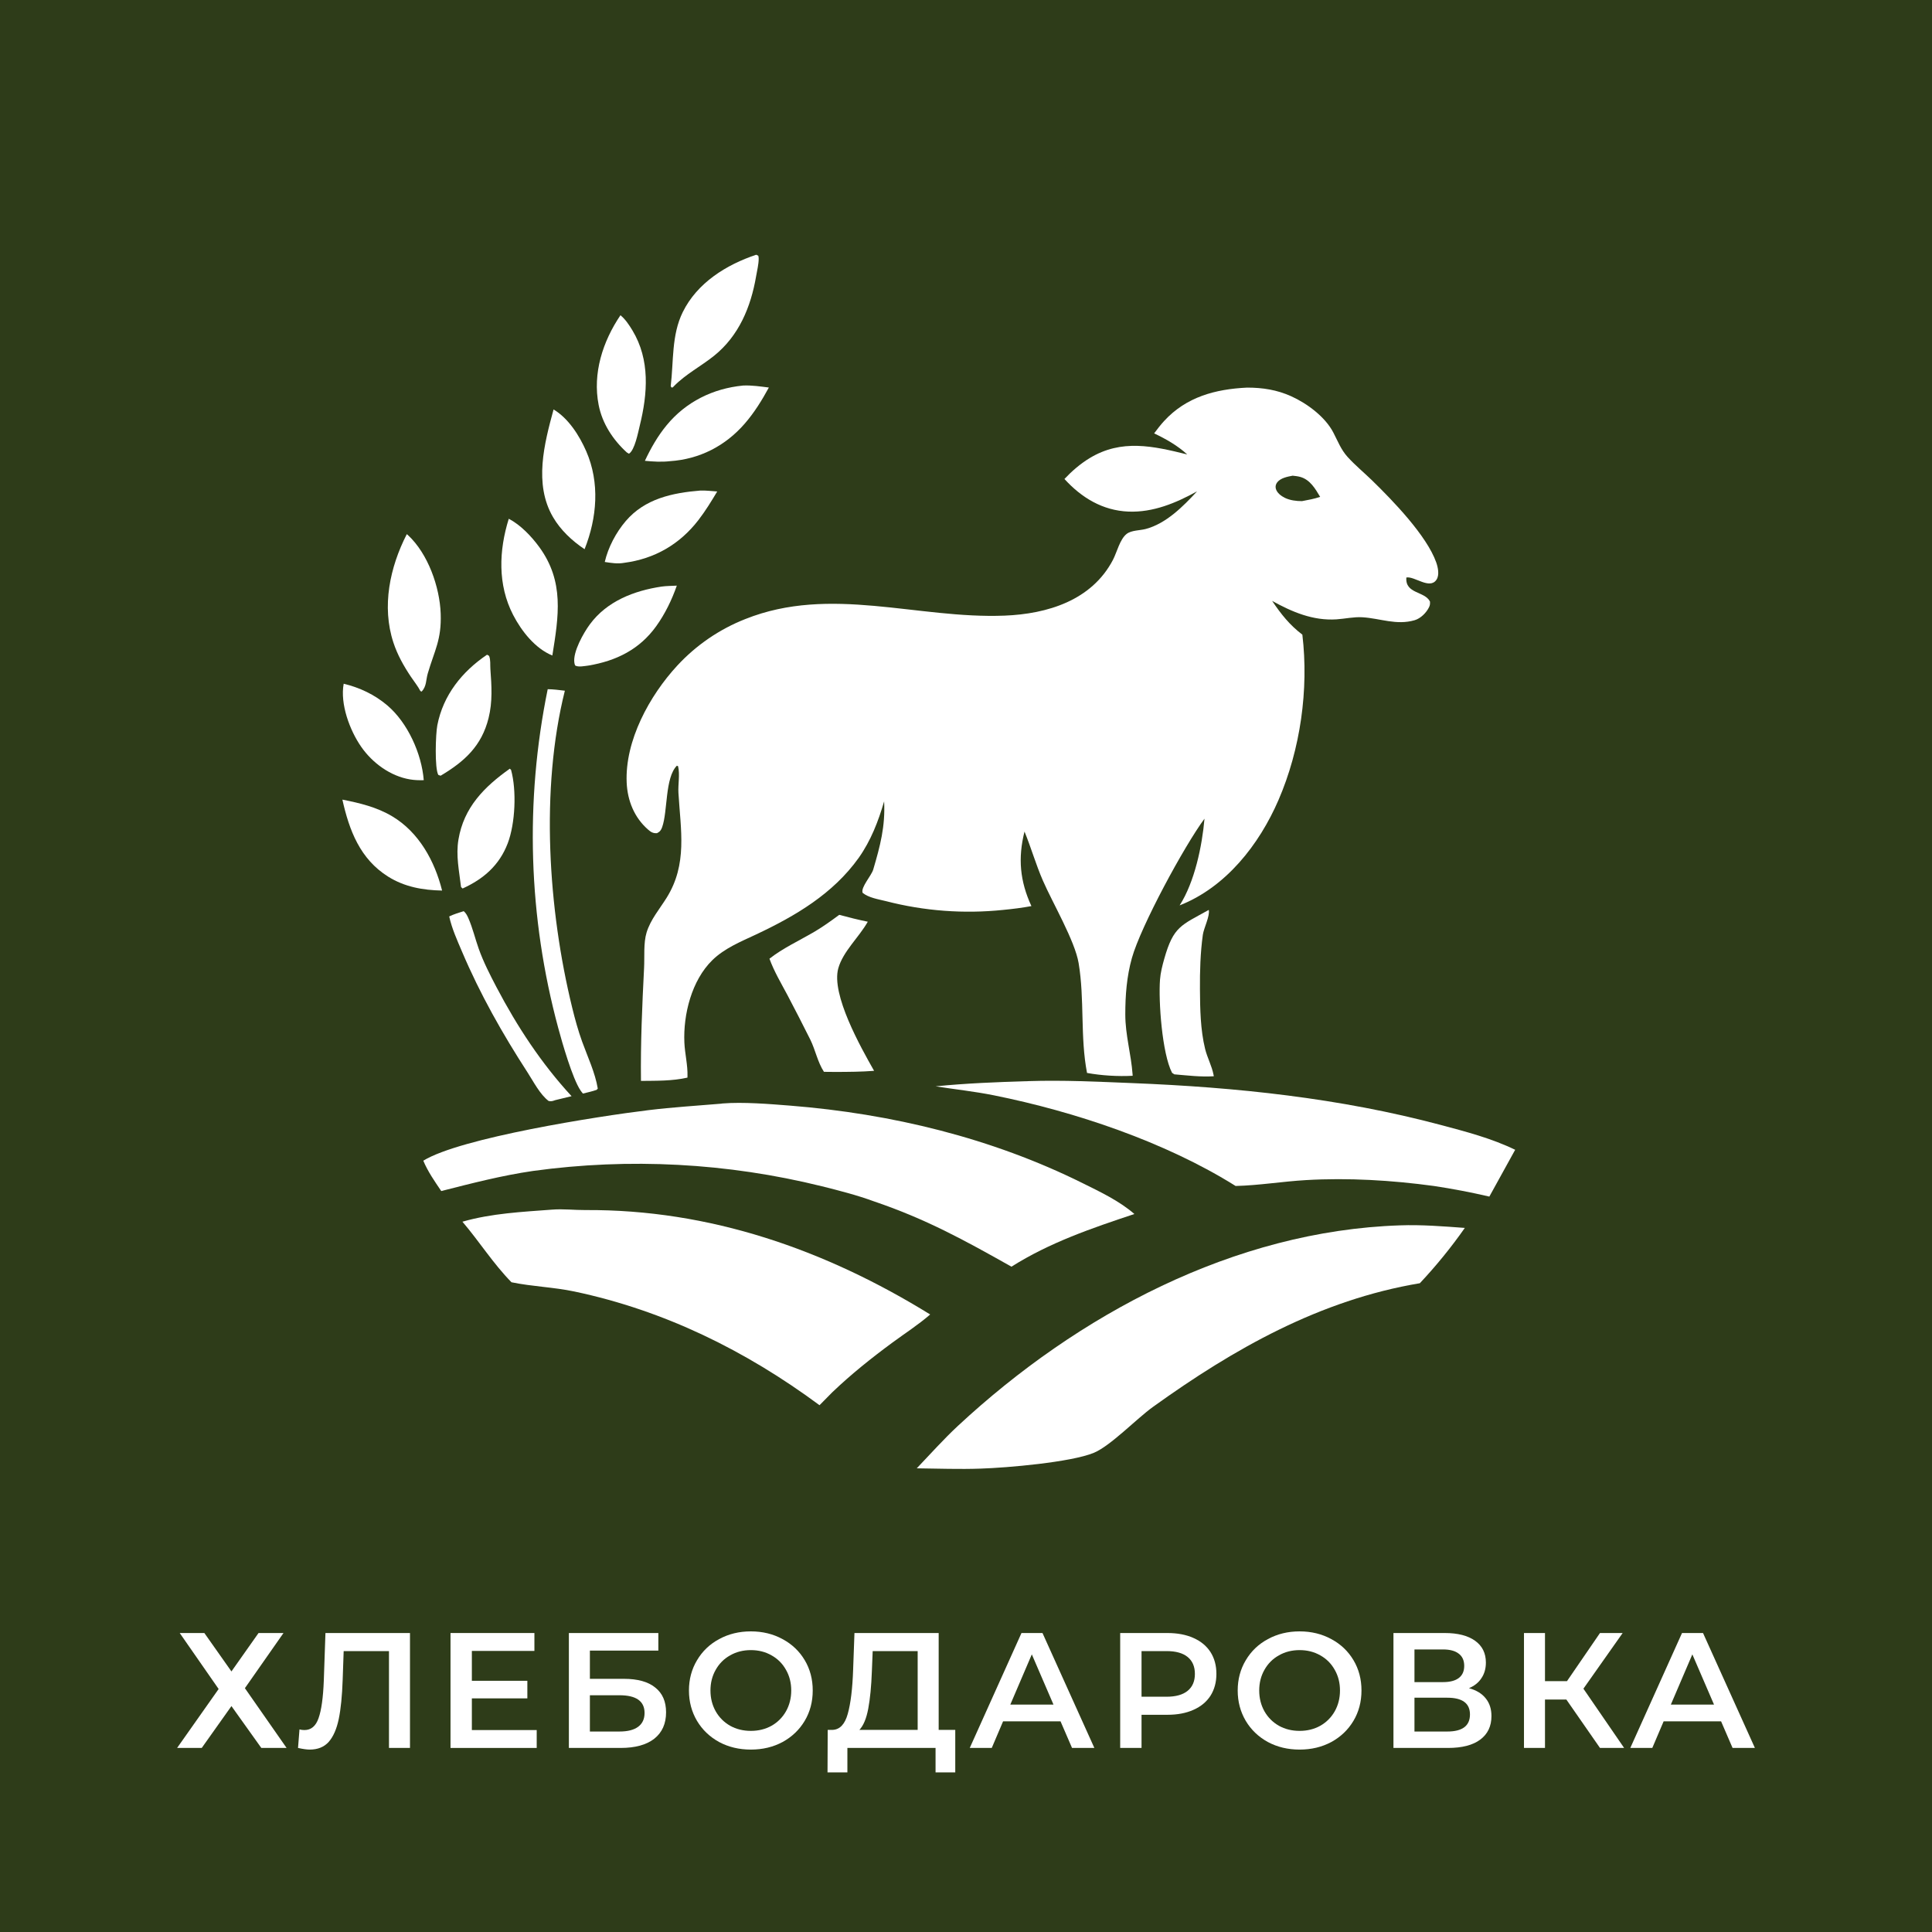 <?xml version="1.0" encoding="UTF-8"?> <svg xmlns="http://www.w3.org/2000/svg" width="120" height="120" viewBox="0 0 120 120" fill="none"><rect width="120" height="120" fill="#2E3C19"></rect><path d="M58.09 10.051C59.704 10.013 61.326 9.954 62.938 10.061C72.356 10.621 81.275 14.479 88.131 20.958C96.142 28.717 100.776 39.318 101.03 50.468C101.27 61.383 97.229 72.645 89.635 80.556C83.918 86.511 76.557 90.627 68.49 92.378C66.264 92.873 64.005 93.231 61.723 93.275C61.673 93.284 61.623 93.294 61.572 93.301C59.771 93.548 57.685 93.322 55.891 93.104C48.343 92.19 41.241 89.472 35.178 84.851C26.452 78.179 20.732 68.314 19.276 57.427C17.713 46.151 20.733 34.718 27.661 25.685C33.06 18.622 41.35 13.336 49.981 11.276C51.502 10.901 53.043 10.611 54.596 10.406C55.758 10.264 56.929 10.206 58.09 10.051Z" fill="#2E3C19"></path><path d="M77.463 24.075C78.431 24.076 79.317 24.213 80.205 24.615C81.187 25.059 82.307 25.889 82.814 26.863C83.093 27.397 83.288 27.925 83.7 28.38C84.166 28.895 84.719 29.349 85.217 29.834C86.498 31.081 88.62 33.268 89.208 34.936C89.314 35.238 89.417 35.714 89.224 36.004C88.802 36.641 87.854 35.773 87.351 35.87C87.27 36.898 88.491 36.708 88.818 37.362C88.827 37.497 88.822 37.585 88.763 37.709C88.597 38.056 88.24 38.414 87.864 38.523C86.73 38.852 85.736 38.407 84.619 38.339C84.088 38.307 83.54 38.434 83.01 38.469C81.552 38.563 80.262 38.013 79.015 37.323C79.568 38.145 80.1 38.818 80.892 39.419C81.297 42.83 80.773 46.541 79.408 49.695C78.209 52.464 76.14 55.109 73.269 56.235C74.2 54.785 74.666 52.548 74.813 50.85C73.555 52.547 70.855 57.535 70.304 59.505C69.982 60.656 69.894 61.818 69.894 63.007C69.894 64.292 70.255 65.462 70.346 66.723L70.352 66.819C69.424 66.866 68.429 66.807 67.517 66.642C67.085 64.406 67.373 62.062 66.995 59.819C66.762 58.435 65.383 56.091 64.772 54.687C64.338 53.688 64.045 52.653 63.634 51.65C63.217 53.306 63.351 54.737 64.063 56.279C63.487 56.386 62.893 56.46 62.31 56.516C59.869 56.77 57.403 56.586 55.027 55.971C54.561 55.855 53.953 55.764 53.577 55.453C53.459 55.105 54.124 54.395 54.238 54.009C54.672 52.534 54.991 51.334 54.915 49.775C54.55 51.022 54.093 52.208 53.34 53.277C51.74 55.519 49.408 56.89 46.965 58.04C46.017 58.486 45.005 58.893 44.244 59.638C42.961 60.893 42.43 63.009 42.508 64.757C42.539 65.457 42.721 66.145 42.701 66.848L42.698 66.933C41.746 67.148 40.784 67.126 39.812 67.137C39.782 64.789 39.887 62.459 40.005 60.115C40.041 59.423 39.96 58.571 40.162 57.914C40.409 57.113 40.971 56.46 41.408 55.758C42.711 53.666 42.276 51.559 42.139 49.247C42.108 48.708 42.239 48.113 42.117 47.591L42.042 47.558C41.297 48.311 41.48 50.38 41.129 51.373C41.063 51.559 40.99 51.661 40.808 51.75C40.562 51.768 40.425 51.678 40.248 51.523C39.394 50.777 38.973 49.724 38.924 48.609C38.809 45.999 40.347 43.204 42.067 41.341C43.241 40.071 44.686 39.082 46.296 38.449C51.592 36.337 56.966 38.452 62.394 38.238C65.056 38.133 67.807 37.294 69.126 34.777C69.373 34.306 69.557 33.488 69.98 33.161C70.276 32.931 70.802 32.951 71.159 32.857C72.428 32.523 73.492 31.45 74.352 30.518C73.039 31.244 71.619 31.837 70.09 31.776C68.485 31.711 67.172 30.912 66.114 29.75C66.578 29.259 67.097 28.809 67.675 28.458C69.657 27.253 71.625 27.703 73.742 28.227C73.133 27.671 72.426 27.27 71.685 26.918C71.882 26.653 72.082 26.393 72.305 26.15C73.681 24.651 75.492 24.168 77.463 24.075Z" fill="white"></path><path d="M80.288 29.546C80.444 29.563 80.605 29.579 80.757 29.621C81.369 29.789 81.695 30.355 81.997 30.861C81.627 30.987 81.251 31.054 80.869 31.126C80.511 31.126 80.126 31.078 79.801 30.92C79.569 30.806 79.308 30.609 79.242 30.346C79.205 30.202 79.247 30.061 79.339 29.948C79.556 29.682 79.97 29.607 80.288 29.546Z" fill="#2E3C19"></path><path d="M44.798 68.551C44.822 68.547 44.846 68.541 44.87 68.539C46.158 68.435 47.798 68.572 49.092 68.674C55.363 69.173 61.593 70.681 67.242 73.487C68.345 74.034 69.526 74.592 70.459 75.404C67.803 76.287 65.203 77.174 62.823 78.676C59.87 77.012 57.506 75.713 54.28 74.618C53.237 74.235 52.126 73.95 51.048 73.681C45.182 72.229 39.092 71.906 33.105 72.73C31.171 73.011 29.299 73.497 27.407 73.978C26.992 73.367 26.579 72.776 26.291 72.093C28.596 70.671 37.145 69.334 40.274 68.954C41.775 68.771 43.292 68.678 44.798 68.551Z" fill="white"></path><path d="M86.955 76.109C88.289 76.06 89.652 76.17 90.983 76.268C90.135 77.478 89.2 78.626 88.189 79.703C81.994 80.741 76.646 83.765 71.606 87.39C70.597 88.116 68.973 89.811 67.935 90.239C66.513 90.825 62.551 91.167 60.911 91.218C59.593 91.266 58.261 91.215 56.941 91.2C57.787 90.315 58.602 89.397 59.499 88.563C66.933 81.653 76.653 76.45 86.955 76.109Z" fill="white"></path><path d="M34.301 75.131C34.981 75.078 35.678 75.163 36.36 75.159C44.079 75.112 51.252 77.614 57.775 81.644C57.048 82.278 56.226 82.804 55.449 83.376C54.137 84.341 52.871 85.352 51.693 86.478L50.902 87.28C46.324 83.893 41.269 81.397 35.672 80.217C34.386 79.946 33.059 79.91 31.77 79.644C30.637 78.491 29.77 77.109 28.722 75.882C30.537 75.361 32.43 75.273 34.301 75.131Z" fill="white"></path><path d="M63.87 67.151C66.034 67.081 68.169 67.186 70.328 67.273C76.799 67.531 83.214 68.202 89.488 69.873C91.054 70.29 92.647 70.705 94.11 71.415L92.506 74.322C91.365 74.057 90.213 73.836 89.053 73.662C86.452 73.308 83.738 73.144 81.114 73.298C79.653 73.383 78.213 73.627 76.746 73.663C72.376 70.925 66.763 69.043 61.729 68.032C60.537 67.792 59.315 67.662 58.113 67.474C60.03 67.283 61.946 67.208 63.87 67.151Z" fill="white"></path><path d="M52.127 56.822C52.716 56.981 53.301 57.128 53.899 57.249L53.884 57.276C53.351 58.214 52.362 59.099 52.069 60.139C51.611 61.767 53.463 65.05 54.291 66.511C53.5 66.574 52.713 66.576 51.921 66.58L51.177 66.573C50.778 65.959 50.651 65.229 50.331 64.576C49.869 63.651 49.396 62.73 48.914 61.815C48.519 61.073 48.081 60.338 47.792 59.547C48.625 58.894 49.602 58.445 50.514 57.915C51.078 57.587 51.604 57.209 52.127 56.822Z" fill="white"></path><path d="M34.019 42.807C34.377 42.812 34.729 42.858 35.084 42.901C33.554 49.026 34.049 56.5 35.542 62.596C35.716 63.307 35.91 64.013 36.159 64.702C36.498 65.64 36.968 66.631 37.129 67.613L37.06 67.692C36.783 67.79 36.492 67.852 36.207 67.923C36.153 67.861 36.104 67.797 36.057 67.728C35.556 66.989 34.915 64.754 34.67 63.839C32.816 56.975 32.593 49.773 34.019 42.807Z" fill="white"></path><path d="M75.079 56.516C75.161 56.894 74.769 57.642 74.71 58.065C74.556 59.181 74.523 60.322 74.531 61.447C74.539 62.663 74.56 63.963 74.851 65.147C74.988 65.703 75.269 66.2 75.377 66.766C75.383 66.794 75.387 66.821 75.392 66.848C74.572 66.9 73.754 66.797 72.937 66.729L72.799 66.635C72.18 65.439 71.95 62.197 72.05 60.847C72.083 60.41 72.196 59.972 72.315 59.551C72.888 57.532 73.356 57.48 75.079 56.516Z" fill="white"></path><path d="M46.971 15.822L47.099 15.887C47.116 15.961 47.122 15.971 47.123 16.059C47.127 16.405 47.02 16.822 46.962 17.166C46.635 19.072 45.891 20.863 44.351 22.099C43.537 22.753 42.591 23.236 41.856 23.989L41.79 24.058L41.714 24.073L41.659 23.987C41.846 22.439 41.701 20.817 42.41 19.38C43.306 17.566 45.111 16.444 46.971 15.822Z" fill="white"></path><path d="M25.267 33.177C25.292 33.197 25.317 33.216 25.34 33.238C26.584 34.392 27.312 36.452 27.372 38.114C27.43 39.738 26.995 40.384 26.571 41.824C26.449 42.239 26.505 42.615 26.191 42.955L26.113 42.924C25.955 42.616 25.721 42.332 25.528 42.043C25.077 41.369 24.688 40.681 24.434 39.907C23.697 37.664 24.217 35.225 25.267 33.177Z" fill="white"></path><path d="M31.601 32.221C32.336 32.605 33.008 33.313 33.494 33.977C35.061 36.124 34.698 38.272 34.307 40.715C33.239 40.281 32.391 39.199 31.872 38.196C30.9 36.319 30.987 34.19 31.601 32.221Z" fill="white"></path><path d="M34.383 25.432C35.312 25.987 35.989 27.06 36.413 28.031C37.264 29.981 37.085 32.162 36.309 34.112C35.533 33.592 34.817 32.925 34.345 32.112C33.152 30.059 33.803 27.561 34.383 25.432Z" fill="white"></path><path d="M46.155 23.947C46.69 23.922 47.226 24.004 47.755 24.07C47.326 24.861 46.847 25.632 46.256 26.313C45.049 27.703 43.447 28.523 41.607 28.645C41.091 28.704 40.57 28.672 40.055 28.622C40.422 27.839 40.853 27.083 41.404 26.414C42.606 24.954 44.282 24.129 46.155 23.947Z" fill="white"></path><path d="M38.537 19.581C38.836 19.818 39.084 20.195 39.281 20.521C40.385 22.351 40.228 24.446 39.736 26.441C39.63 26.872 39.424 27.964 39.066 28.181L38.932 28.102C38.069 27.312 37.41 26.31 37.183 25.152C36.797 23.187 37.44 21.202 38.537 19.581Z" fill="white"></path><path d="M21.266 49.666C22.34 49.877 23.405 50.133 24.355 50.699C26.02 51.69 27.002 53.482 27.459 55.314C26.268 55.29 25.135 55.092 24.111 54.451C22.367 53.358 21.694 51.585 21.266 49.666Z" fill="white"></path><path d="M41.088 36.434C41.394 36.39 41.728 36.394 42.038 36.375C41.726 37.267 41.308 38.129 40.756 38.898C39.719 40.34 38.27 41.05 36.549 41.339C36.318 41.365 35.922 41.454 35.726 41.336C35.697 41.263 35.691 41.258 35.676 41.17C35.569 40.499 36.249 39.302 36.641 38.773C37.701 37.339 39.38 36.691 41.088 36.434Z" fill="white"></path><path d="M43.502 30.469C43.844 30.458 44.206 30.504 44.548 30.526C44.185 31.134 43.811 31.744 43.377 32.306C42.217 33.81 40.656 34.71 38.776 34.957C38.36 35.033 37.975 34.968 37.563 34.905C37.773 33.995 38.26 33.077 38.864 32.367C40.049 30.976 41.761 30.611 43.502 30.469Z" fill="white"></path><path d="M31.667 47.744L31.743 47.82C32.095 49.092 32.007 51.143 31.536 52.379C31.016 53.742 30.037 54.594 28.734 55.186C28.7 55.169 28.662 55.116 28.635 55.088C28.52 54.093 28.307 53.145 28.476 52.141C28.81 50.147 30.079 48.87 31.667 47.744Z" fill="white"></path><path d="M30.25 40.666C30.293 40.678 30.341 40.718 30.38 40.741C30.481 41.003 30.438 41.285 30.459 41.561C30.535 42.597 30.6 43.581 30.346 44.601C29.915 46.333 28.855 47.296 27.368 48.181L27.225 48.132C26.989 47.724 27.056 45.596 27.163 45.048C27.526 43.175 28.697 41.715 30.25 40.666Z" fill="white"></path><path d="M21.347 42.467C22.353 42.712 23.265 43.142 24.058 43.815C25.323 44.889 26.191 46.816 26.32 48.458C26.041 48.467 25.752 48.458 25.476 48.412C24.249 48.211 23.133 47.391 22.434 46.384C21.724 45.362 21.115 43.726 21.347 42.467Z" fill="white"></path><path d="M28.8 56.593C28.942 56.708 29.022 56.872 29.094 57.036C29.36 57.645 29.513 58.307 29.736 58.933C30.027 59.75 30.436 60.549 30.838 61.316C32.116 63.751 33.632 66.063 35.501 68.086L34.483 68.333C34.324 68.389 34.247 68.419 34.076 68.384C33.529 67.965 33.143 67.192 32.767 66.611C31.206 64.201 29.819 61.749 28.695 59.103C28.392 58.391 28.069 57.681 27.901 56.922C28.187 56.781 28.498 56.693 28.8 56.593Z" fill="white"></path><path d="M106.9 106.916H103.331L102.627 108.568H101.261L104.473 101.43H105.778L109 108.568H107.613L106.9 106.916ZM106.461 105.876L105.115 102.756L103.779 105.876H106.461Z" fill="white"></path><path d="M97.288 105.56H95.962V108.568H94.657V101.43H95.962V104.418H97.329L99.378 101.43H100.786L98.349 104.887L100.877 108.568H99.378L97.288 105.56Z" fill="white"></path><path d="M91.24 104.856C91.696 104.979 92.043 105.189 92.281 105.489C92.519 105.781 92.637 106.148 92.637 106.59C92.637 107.215 92.406 107.701 91.944 108.048C91.482 108.395 90.812 108.568 89.935 108.568H86.55V101.43H89.742C90.544 101.43 91.169 101.59 91.618 101.909C92.066 102.229 92.291 102.681 92.291 103.266C92.291 103.639 92.199 103.962 92.015 104.234C91.839 104.506 91.58 104.714 91.24 104.856ZM87.855 104.479H89.629C90.058 104.479 90.384 104.394 90.608 104.224C90.832 104.054 90.945 103.803 90.945 103.47C90.945 103.136 90.832 102.885 90.608 102.715C90.384 102.538 90.058 102.45 89.629 102.45H87.855V104.479ZM89.894 107.548C90.832 107.548 91.302 107.195 91.302 106.488C91.302 105.794 90.832 105.448 89.894 105.448H87.855V107.548H89.894Z" fill="white"></path><path d="M80.72 108.67C79.993 108.67 79.337 108.514 78.752 108.201C78.168 107.881 77.709 107.443 77.376 106.886C77.043 106.321 76.876 105.693 76.876 104.999C76.876 104.306 77.043 103.68 77.376 103.123C77.709 102.559 78.168 102.12 78.752 101.807C79.337 101.488 79.993 101.328 80.72 101.328C81.448 101.328 82.104 101.488 82.688 101.807C83.273 102.12 83.732 102.555 84.065 103.113C84.398 103.67 84.564 104.299 84.564 104.999C84.564 105.699 84.398 106.328 84.065 106.886C83.732 107.443 83.273 107.881 82.688 108.201C82.104 108.514 81.448 108.67 80.72 108.67ZM80.72 107.508C81.196 107.508 81.624 107.402 82.005 107.191C82.386 106.974 82.685 106.675 82.902 106.294C83.12 105.907 83.229 105.475 83.229 104.999C83.229 104.523 83.12 104.095 82.902 103.714C82.685 103.327 82.386 103.028 82.005 102.817C81.624 102.599 81.196 102.491 80.72 102.491C80.244 102.491 79.816 102.599 79.435 102.817C79.055 103.028 78.756 103.327 78.538 103.714C78.321 104.095 78.212 104.523 78.212 104.999C78.212 105.475 78.321 105.907 78.538 106.294C78.756 106.675 79.055 106.974 79.435 107.191C79.816 107.402 80.244 107.508 80.72 107.508Z" fill="white"></path><path d="M72.514 101.43C73.132 101.43 73.669 101.532 74.125 101.736C74.587 101.94 74.941 102.232 75.186 102.613C75.43 102.994 75.553 103.446 75.553 103.969C75.553 104.486 75.43 104.938 75.186 105.325C74.941 105.706 74.587 105.998 74.125 106.202C73.669 106.406 73.132 106.508 72.514 106.508H70.903V108.568H69.577V101.43H72.514ZM72.453 105.387C73.031 105.387 73.469 105.264 73.768 105.019C74.067 104.775 74.217 104.425 74.217 103.969C74.217 103.514 74.067 103.164 73.768 102.919C73.469 102.674 73.031 102.552 72.453 102.552H70.903V105.387H72.453Z" fill="white"></path><path d="M65.872 106.916H62.303L61.6 108.568H60.233L63.446 101.43H64.751L67.973 108.568H66.586L65.872 106.916ZM65.434 105.876L64.088 102.756L62.752 105.876H65.434Z" fill="white"></path><path d="M59.333 107.446V110.087H58.109V108.568H52.633V110.087H51.399L51.41 107.446H51.715C52.164 107.426 52.477 107.096 52.654 106.457C52.837 105.811 52.949 104.89 52.99 103.694L53.072 101.43H58.303V107.446H59.333ZM54.153 103.816C54.119 104.741 54.044 105.512 53.928 106.131C53.813 106.743 53.629 107.181 53.378 107.446H56.998V102.552H54.204L54.153 103.816Z" fill="white"></path><path d="M46.636 108.67C45.909 108.67 45.253 108.514 44.668 108.201C44.084 107.881 43.625 107.443 43.292 106.886C42.959 106.321 42.792 105.693 42.792 104.999C42.792 104.306 42.959 103.68 43.292 103.123C43.625 102.559 44.084 102.12 44.668 101.807C45.253 101.488 45.909 101.328 46.636 101.328C47.364 101.328 48.02 101.488 48.604 101.807C49.189 102.12 49.648 102.555 49.981 103.113C50.314 103.67 50.48 104.299 50.48 104.999C50.48 105.699 50.314 106.328 49.981 106.886C49.648 107.443 49.189 107.881 48.604 108.201C48.02 108.514 47.364 108.67 46.636 108.67ZM46.636 107.508C47.112 107.508 47.54 107.402 47.921 107.191C48.302 106.974 48.601 106.675 48.818 106.294C49.036 105.907 49.145 105.475 49.145 104.999C49.145 104.523 49.036 104.095 48.818 103.714C48.601 103.327 48.302 103.028 47.921 102.817C47.54 102.599 47.112 102.491 46.636 102.491C46.16 102.491 45.732 102.599 45.351 102.817C44.971 103.028 44.672 103.327 44.454 103.714C44.237 104.095 44.128 104.523 44.128 104.999C44.128 105.475 44.237 105.907 44.454 106.294C44.672 106.675 44.971 106.974 45.351 107.191C45.732 107.402 46.16 107.508 46.636 107.508Z" fill="white"></path><path d="M35.334 101.43H40.891V102.521H36.639V104.275H38.75C39.606 104.275 40.256 104.455 40.698 104.816C41.146 105.169 41.371 105.682 41.371 106.355C41.371 107.062 41.126 107.609 40.636 107.997C40.147 108.378 39.45 108.568 38.546 108.568H35.334V101.43ZM38.475 107.548C38.984 107.548 39.372 107.45 39.637 107.253C39.902 107.055 40.035 106.77 40.035 106.396C40.035 105.662 39.515 105.295 38.475 105.295H36.639V107.548H38.475Z" fill="white"></path><path d="M33.336 107.457V108.568H27.982V101.43H33.193V102.542H29.308V104.397H32.755V105.489H29.308V107.457H33.336Z" fill="white"></path><path d="M25.465 101.43V108.568H24.16V102.552H21.346L21.284 104.336C21.25 105.336 21.169 106.148 21.04 106.773C20.91 107.392 20.703 107.864 20.418 108.191C20.132 108.51 19.738 108.67 19.235 108.67C19.058 108.67 18.817 108.636 18.511 108.568L18.602 107.416C18.691 107.443 18.793 107.457 18.908 107.457C19.323 107.457 19.615 107.212 19.785 106.722C19.962 106.226 20.071 105.448 20.112 104.387L20.214 101.43H25.465Z" fill="white"></path><path d="M12.693 101.43L14.375 103.816L16.058 101.43H17.608L15.211 104.856L17.801 108.568H16.231L14.375 105.968L12.53 108.568H11L13.58 104.907L11.163 101.43H12.693Z" fill="white"></path></svg> 